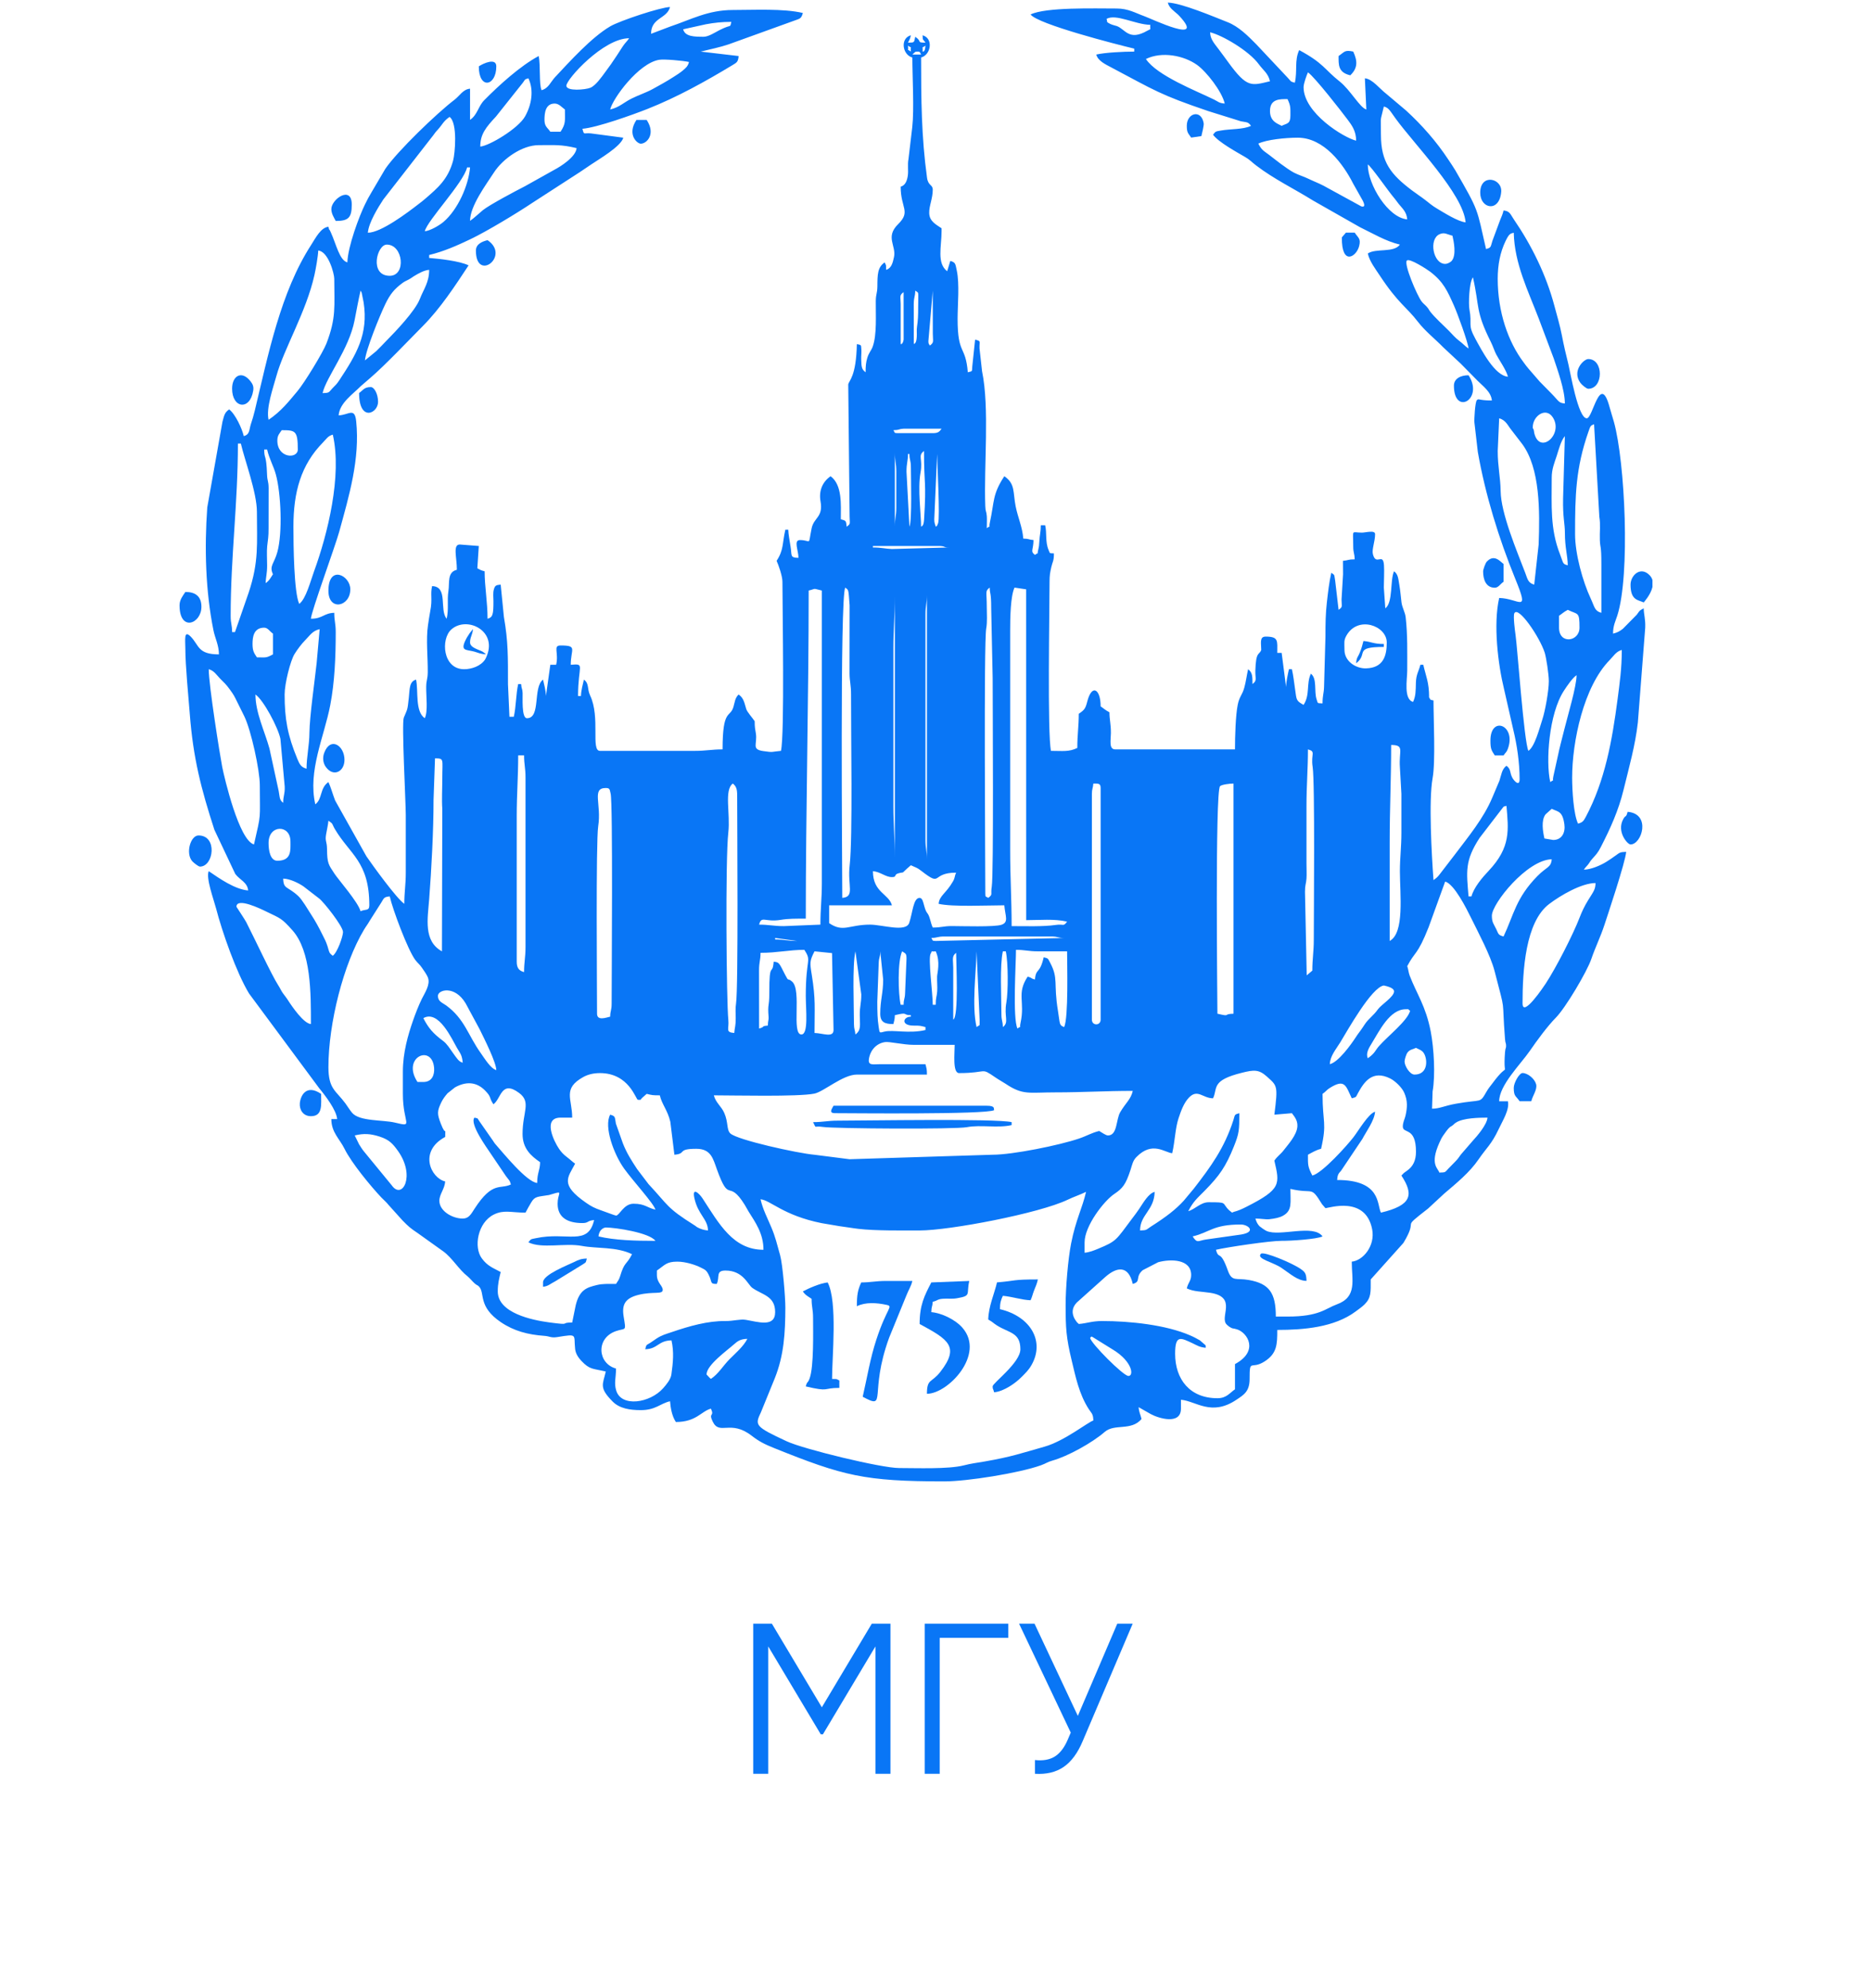 <svg width="96" height="102" viewBox="0 0 96 102" fill="none" xmlns="http://www.w3.org/2000/svg">
<path fill-rule="evenodd" clip-rule="evenodd" d="M36.476 70.743C36.463 70.732 36.44 70.697 36.433 70.709L36.252 70.515C36.252 70.035 37.3 69.29 37.656 68.972C37.855 68.794 38.001 68.695 38.347 68.686C38.143 69.081 37.753 69.41 37.431 69.733C37.089 70.079 36.876 70.471 36.476 70.743ZM55.95 68.61C56.049 68.564 55.913 68.55 56.054 68.589L57.12 69.251C58.102 69.853 58.19 70.591 57.898 70.591C57.635 70.591 55.954 68.896 55.936 68.64C55.936 68.638 55.954 68.622 55.95 68.61ZM60.894 66.098C61.245 66.269 61.651 66.257 62.091 66.324C63.529 66.543 62.533 67.591 62.953 67.964C62.994 67.999 63.053 68.052 63.076 68.066C63.282 68.197 63.218 68.121 63.47 68.2C63.999 68.363 64.62 69.307 63.366 69.982V71.276C63.091 71.463 62.935 71.733 62.465 71.733C61.053 71.733 60.295 70.767 60.295 69.45C60.295 68.451 60.588 68.635 61.193 68.915C61.422 69.023 61.545 69.117 61.867 69.145C61.858 69.053 61.883 69.081 61.849 69.011L61.567 68.765C61.422 68.681 61.243 68.585 61.068 68.511C59.821 67.966 57.966 67.773 56.548 67.773C56.022 67.773 55.779 67.89 55.351 67.925C55.337 67.913 55.317 67.877 55.312 67.89C55.31 67.893 54.663 67.275 55.364 66.721L56.718 65.508C57.299 64.998 57.898 64.892 58.122 65.87C58.574 65.745 58.218 65.529 58.63 65.166L59.424 64.756C60.055 64.583 61.118 64.583 61.118 65.411C61.118 65.718 60.964 65.789 60.894 66.098ZM33.705 65.411V65.183C34.115 64.903 34.186 64.726 34.753 64.726C35.175 64.726 35.673 64.887 35.953 65.028C36.163 65.136 36.234 65.15 36.354 65.383C36.563 65.782 36.399 65.87 36.776 65.87C36.944 65.515 36.706 65.183 37.225 65.183C38.13 65.183 38.368 65.904 38.599 66.071C39.116 66.44 39.772 66.479 39.772 67.316C39.772 68.119 38.885 67.812 38.257 67.71C37.967 67.664 37.633 67.777 37.225 67.773C36.309 67.763 35.376 68.031 34.481 68.336C34.145 68.449 33.957 68.495 33.689 68.67C33.571 68.746 33.496 68.802 33.374 68.885C33.147 69.032 33.176 68.951 33.106 69.221C33.75 69.205 33.771 68.778 34.453 68.765C34.589 69.36 34.533 69.902 34.449 70.511C34.415 70.769 34.19 71.034 34.025 71.221C33.347 71.987 31.879 72.204 31.618 71.341C31.498 70.944 31.607 70.711 31.607 70.211C30.666 69.955 30.559 68.661 31.593 68.294C32.115 68.109 32.131 68.356 31.997 67.528C31.9 66.919 32.083 66.599 32.759 66.43C33.523 66.241 34.004 66.428 34.004 66.174C34.004 65.955 33.705 65.815 33.705 65.411ZM31.083 62.975C31.578 62.975 33.328 63.24 33.63 63.66C32.591 63.66 31.546 63.63 30.709 63.432C30.738 63.065 31.002 62.975 31.083 62.975ZM61.193 63.432C62.08 63.222 62.239 62.821 63.665 62.821C64.067 62.821 64.545 63.245 63.518 63.358L61.873 63.591C61.463 63.651 61.44 63.808 61.193 63.432ZM64.414 62.516C64.704 62.516 64.935 62.569 65.119 62.551C65.414 62.516 65.652 62.472 65.838 62.366C66.314 62.099 66.21 61.7 66.21 60.994C67.43 61.282 67.228 60.798 67.834 61.781L68.008 61.983C68.215 61.967 70.063 61.347 70.403 63.056C70.576 63.926 69.925 64.677 69.358 64.726C69.358 65.674 69.653 66.534 68.591 66.919C67.999 67.134 67.7 67.544 66.062 67.544H65.462C65.462 66.338 65.13 65.856 64.085 65.669C63.425 65.549 63.212 65.782 62.998 65.176C62.604 64.064 62.536 64.664 62.391 64.117C62.944 63.986 65.158 63.656 65.761 63.658C66.237 63.663 67.564 63.575 67.859 63.432C67.394 62.786 65.675 63.455 64.987 63.153C64.91 63.121 64.67 62.952 64.627 62.911C64.468 62.749 64.423 62.535 64.414 62.516ZM28.611 61.755C28.611 62.468 29.13 62.747 29.883 62.747C30.21 62.747 30.115 62.625 30.484 62.592C30.171 63.953 29.092 63.181 27.502 63.522C27.241 63.58 27.25 63.545 27.112 63.736C27.81 64.076 28.983 63.755 29.854 63.919C30.623 64.064 31.63 63.953 32.43 64.345C32.122 64.94 32.049 64.705 31.818 65.473C31.768 65.644 31.7 65.729 31.607 65.87C31.199 65.87 30.924 65.852 30.616 65.928C30.133 66.05 29.736 66.147 29.539 66.966L29.359 67.849C28.661 67.849 29.412 68.008 28.169 67.842C27.298 67.724 25.54 67.362 25.54 66.251C25.54 65.842 25.615 65.584 25.69 65.259C25.27 65.033 25.018 64.954 24.726 64.564C24.288 63.981 24.513 62.719 25.336 62.311C25.855 62.053 26.223 62.212 26.964 62.212C27.057 62.032 27.157 61.852 27.262 61.679C27.452 61.358 27.602 61.405 28.171 61.308L28.525 61.204C28.851 61.123 28.611 61.266 28.611 61.755ZM54.677 66.936C54.677 68.13 54.702 68.612 54.992 69.814C55.185 70.617 55.364 71.512 55.859 72.284C56.002 72.508 56.092 72.526 56.099 72.877C55.841 72.946 54.616 73.931 53.598 74.217C52.371 74.565 51.903 74.738 50.527 74.978C50.078 75.057 49.853 75.075 49.449 75.179C48.651 75.38 47.036 75.315 46.138 75.315C45.215 75.315 41.235 74.346 40.371 73.945C38.708 73.172 38.731 73.119 39.046 72.446L39.749 70.721C40.23 69.526 40.291 68.373 40.296 67.088C40.298 66.557 40.157 64.85 40.026 64.391C39.858 63.799 39.794 63.48 39.57 62.95C39.368 62.47 39.144 62.053 39.023 61.527C39.531 61.571 40.185 62.357 42.162 62.752L43.06 62.904C43.31 62.934 43.797 63.017 44.045 63.044C44.898 63.146 46.297 63.127 47.186 63.127C48.73 63.127 53.33 62.246 54.777 61.552C55.103 61.395 55.423 61.294 55.725 61.146C55.53 61.995 55.199 62.569 54.958 63.794C54.8 64.597 54.677 66.068 54.677 66.936ZM18.201 58.252C18.666 58.139 19.02 58.162 19.487 58.314C19.97 58.473 20.147 58.667 20.417 59.043C21.333 60.321 20.643 61.582 20.101 60.812L18.67 59.068C18.573 58.953 18.503 58.826 18.425 58.708L18.201 58.252ZM73.851 60.157C73.794 59.938 73.347 59.753 73.851 58.632C73.91 58.496 73.971 58.365 74.062 58.238C74.132 58.139 74.282 57.924 74.361 57.855C74.463 57.763 74.418 57.823 74.538 57.73C74.636 57.657 74.581 57.675 74.704 57.594C75.071 57.352 75.897 57.338 76.323 57.338C76.293 57.696 75.801 58.275 75.556 58.538L74.96 59.227C74.822 59.41 74.831 59.428 74.656 59.605C74.527 59.737 74.452 59.813 74.32 59.949C74.132 60.145 74.193 60.148 73.851 60.157ZM26.812 58.175C26.812 58.916 27.239 59.301 27.713 59.624C27.704 60.062 27.563 60.159 27.563 60.69C27.021 60.643 25.821 59.151 25.445 58.729C25.338 58.609 25.368 58.621 25.286 58.51L24.601 57.53C24.458 57.324 24.565 57.398 24.343 57.338C24.082 57.654 24.978 58.881 25.166 59.165L25.96 60.339C26.107 60.542 26.155 60.542 26.214 60.766C25.667 61.033 25.279 60.577 24.356 62C24.17 62.288 24.055 62.516 23.742 62.516C23.211 62.516 22.544 62.131 22.544 61.603C22.544 61.266 22.812 61.008 22.843 60.613C22.106 60.438 21.462 59.07 22.843 58.328C22.843 57.698 22.907 58.397 22.617 57.645C22.424 57.145 22.422 57.006 22.653 56.533C22.732 56.372 22.848 56.222 22.964 56.088L23.342 55.788C23.887 55.484 24.427 55.479 24.887 55.945C25.238 56.303 25.066 56.273 25.316 56.653C25.712 56.383 25.712 55.385 26.636 56.072C27.271 56.545 26.812 57.041 26.812 58.175ZM71.978 57.795C71.978 58.187 72.653 57.786 72.653 59.089C72.653 59.541 72.499 59.85 72.188 60.065C72.163 60.083 72.068 60.15 72.057 60.159C72.046 60.168 72.027 60.184 72.016 60.194L71.905 60.309C72.558 61.301 72.427 61.84 70.855 62.212C70.642 61.801 70.875 60.537 68.607 60.537C68.63 60.272 68.666 60.217 68.811 60.06L69.904 58.429C70.097 58.056 70.517 57.5 70.555 57.034C70.218 57.124 69.703 58.009 69.446 58.342C69.138 58.743 67.852 60.187 67.335 60.309C67.092 59.841 67.11 59.755 67.11 59.241C67.323 59.128 67.528 58.999 67.784 58.937C68.095 57.58 67.859 57.627 67.859 56.118C68.031 56.003 68.065 55.917 68.233 55.814C69.013 55.327 69.054 55.708 69.358 56.346C69.612 56.277 69.553 56.307 69.682 56.07C69.984 55.525 70.406 54.868 71.331 55.329C71.59 55.459 71.932 55.793 72.046 56.051C72.236 56.48 72.209 56.822 72.114 57.246C72.075 57.414 71.978 57.576 71.978 57.795ZM65.387 57.186L66.287 57.11C66.369 57.234 66.591 57.449 66.568 57.786C66.541 58.236 66.092 58.715 65.852 59.029C65.691 59.236 65.536 59.319 65.387 59.545C65.663 60.749 65.752 61.001 63.965 61.907C63.425 62.182 63.409 62.117 63.216 62.212L63.091 62.11C63.082 62.101 63.06 62.087 63.051 62.076C62.67 61.702 63.017 61.679 62.016 61.679C61.599 61.679 61.322 62.041 60.969 62.136C61.234 61.626 61.422 61.483 61.81 61.089C62.572 60.314 62.894 59.857 63.314 58.807C63.575 58.152 63.59 57.996 63.59 57.11C63.323 57.181 63.375 57.181 63.28 57.479C62.817 58.907 62.137 59.839 61.254 60.98L60.739 61.598C60.331 62.046 59.844 62.424 59.05 62.929C58.805 63.086 58.868 63.118 58.496 63.127C58.496 62.311 59.224 62.096 59.245 61.146C58.93 61.232 58.687 61.663 58.453 62.016C58.329 62.203 58.236 62.318 58.102 62.498C57.247 63.637 57.306 63.665 56.346 64.064C56.136 64.152 55.891 64.249 55.65 64.269V63.736C55.65 62.892 56.646 61.605 57.176 61.252C57.605 60.964 57.759 60.77 58.002 60.032C58.095 59.746 58.122 59.55 58.31 59.359C59.127 58.524 59.767 59.133 60.145 59.165C60.293 58.514 60.3 57.88 60.472 57.366C60.594 56.999 60.739 56.586 61.005 56.309C61.454 55.846 61.712 56.346 62.241 56.346C62.49 55.821 62.125 55.431 63.722 55.036C64.33 54.884 64.588 54.859 64.994 55.223C65.539 55.712 65.577 55.675 65.387 57.186ZM30.784 55.053C32.285 55.053 32.625 56.423 32.73 56.423C32.97 56.423 32.773 56.466 33.02 56.261C33.031 56.25 33.047 56.236 33.061 56.224L33.181 56.118C33.465 56.187 33.478 56.194 33.855 56.194C33.961 56.662 34.252 56.946 34.394 57.55L34.603 59.241C35.249 59.188 34.716 58.937 35.726 58.937C36.479 58.937 36.583 59.435 36.785 59.995C37.445 61.822 37.347 60.424 38.214 61.815C38.293 61.94 38.329 62.03 38.407 62.152C38.751 62.703 39.173 63.277 39.173 64.117C37.622 64.117 36.907 62.802 36.057 61.497C35.88 61.222 35.499 60.872 35.628 61.465C35.819 62.334 36.313 62.526 36.327 63.127C36.114 63.109 35.948 63.054 35.801 62.975C35.687 62.911 35.753 62.936 35.621 62.853C34.188 61.953 34.304 61.85 33.274 60.747L32.687 59.974C32.394 59.525 32.16 59.167 31.959 58.655L31.602 57.647C31.539 57.318 31.593 57.262 31.308 57.186C30.972 57.795 31.498 59.225 32.027 59.958C32.498 60.611 33.548 61.748 33.63 62.06C33.19 61.956 33.095 61.755 32.505 61.755C31.999 61.755 31.784 62.364 31.607 62.364C31.566 62.364 30.967 62.138 30.829 62.09C30.512 61.981 30.33 61.887 30.078 61.711C28.706 60.761 29.137 60.415 29.509 59.7C29.348 59.587 29.28 59.506 29.09 59.363C28.91 59.227 28.802 59.11 28.684 58.939C28.414 58.544 27.831 57.338 28.761 57.338H29.359C29.359 56.37 28.849 55.851 29.931 55.253C30.165 55.124 30.45 55.053 30.784 55.053ZM21.721 55.509H21.421C20.589 54.245 22.172 53.539 22.274 54.787C22.301 55.14 22.172 55.509 21.721 55.509ZM72.653 53.759C72.799 53.835 72.928 53.867 73.025 53.987C73.248 54.261 73.32 55.129 72.579 55.129C72.329 55.129 72.064 54.672 72.068 54.455C72.07 54.358 72.148 54.091 72.216 54.001C72.34 53.837 72.481 53.842 72.653 53.759ZM46.887 53.604H48.984C48.984 54.042 48.871 55.053 49.209 55.053C50.724 55.053 50.275 54.73 51.082 55.281C51.255 55.401 51.407 55.477 51.593 55.599C52.489 56.199 52.781 56.042 54.153 56.042C55.564 56.042 56.714 55.966 58.122 55.966C58.023 56.406 57.762 56.572 57.476 57.062C57.256 57.44 57.342 58.252 56.848 58.252C56.736 58.252 56.519 58.088 56.399 58.023C56.006 58.118 55.759 58.279 55.36 58.413C54.346 58.757 51.967 59.241 50.933 59.241L43.591 59.472L41.793 59.243C40.924 59.167 37.835 58.485 37.474 58.15C37.273 57.963 37.375 57.578 37.161 57.096C37.007 56.748 36.726 56.577 36.626 56.194C37.635 56.194 40.928 56.275 41.781 56.107C42.262 56.012 43.244 55.129 43.965 55.129H47.56C47.56 54.829 47.538 54.819 47.485 54.596L45.088 54.598C44.782 54.6 44.53 54.67 44.584 54.324C44.657 53.867 44.972 53.53 45.403 53.463C45.637 53.426 46.342 53.604 46.887 53.604ZM56.024 52.31V40.732C56.024 40.471 56.081 40.436 56.099 40.199C56.34 40.203 56.473 40.173 56.473 40.427V52.31C56.473 52.633 56.024 52.633 56.024 52.31ZM21.721 52.234C22.508 51.784 23.197 53.33 23.445 53.756C23.596 54.022 23.708 54.105 23.742 54.52C23.535 54.464 23.451 54.31 23.218 53.987C23.079 53.795 22.939 53.556 22.739 53.406C22.213 53.016 21.979 52.734 21.721 52.234ZM48.91 52.31V49.644C48.907 49.233 48.821 49.06 49.059 48.883C49.059 49.344 49.2 52.176 48.91 52.31ZM70.181 54.291C70.066 54.038 70.24 53.756 70.39 53.514C70.773 52.898 71.302 51.777 72.127 51.777C72.415 51.777 72.157 51.754 72.354 51.853C72.218 52.37 71.225 53.138 70.76 53.662C70.562 53.885 70.549 54.04 70.181 54.291ZM63.291 40.199V52.006C62.706 52.02 63.191 52.176 62.465 52.006C62.465 51.549 62.339 40.616 62.599 40.335C62.681 40.249 63.105 40.199 63.291 40.199ZM31.308 52.158C31.09 52.209 30.634 52.382 30.634 52.006C30.634 50.834 30.57 43.179 30.693 42.392C30.872 41.246 30.344 40.427 31.083 40.427C31.303 40.427 31.278 40.512 31.33 40.711C31.453 41.193 31.383 50.19 31.383 51.473C31.383 51.853 31.317 51.812 31.308 52.158ZM50.107 48.806L50.264 52.315C50.252 52.7 50.316 52.536 50.107 52.691C49.855 51.593 50.082 49.948 50.107 48.806ZM43.891 53.071C43.872 52.834 43.816 52.801 43.816 52.538C43.816 51.662 43.725 49.529 43.891 48.806L44.192 51.014C44.194 51.489 44.111 51.604 44.115 52.082C44.117 52.598 44.199 52.843 43.891 53.071ZM51.457 52.691C51.447 52.347 51.382 52.389 51.382 52.006C51.382 51.187 51.293 49.512 51.457 48.806H51.606C51.736 49.374 51.731 50.903 51.636 51.427C51.502 52.156 51.792 52.442 51.457 52.691ZM37.674 52.995C37.198 52.956 37.42 52.797 37.37 52.315C37.275 51.415 37.211 44.087 37.37 42.708C37.481 41.739 37.145 40.535 37.599 40.199C37.778 40.333 37.824 40.492 37.824 40.808C37.824 42.178 37.889 50.686 37.765 51.489C37.726 51.729 37.749 51.989 37.749 52.234C37.751 52.64 37.699 52.695 37.674 52.995ZM22.469 51.092C22.469 50.776 23.329 50.534 23.891 51.473L24.608 52.801C24.848 53.29 25.456 54.492 25.465 54.9C25.175 54.822 24.866 54.305 24.672 54.033C24.018 53.124 23.846 52.276 22.889 51.579C22.696 51.441 22.469 51.378 22.469 51.092ZM68.233 54.596C68.242 54.181 68.555 53.823 68.773 53.468C69.115 52.907 70.379 50.64 71.004 50.559C71.172 50.599 71.528 50.677 71.528 50.864C71.528 51.138 70.871 51.544 70.705 51.775C70.569 51.964 70.485 52.04 70.313 52.215C70.093 52.435 70.088 52.458 69.911 52.723C69.775 52.928 69.7 53.002 69.567 53.21C69.315 53.599 68.668 54.492 68.233 54.596ZM45.165 52.006C45.165 52.444 45.399 52.538 45.839 52.538C45.88 52.358 45.909 52.315 45.914 52.082C46.642 51.904 46.285 52.082 46.737 52.082V52.158C46.335 52.158 46.202 52.619 46.884 52.617C47.245 52.617 47.215 52.626 47.485 52.691V52.843C46.653 53.041 45.821 52.82 45.385 52.924C45.12 52.986 45.136 53.027 45.086 52.698C45.018 52.252 45.016 51.934 45.013 51.394L45.086 49.413C45.099 49.065 45.165 49.148 45.165 48.806L45.315 50.253C45.315 50.952 45.165 51.307 45.165 52.006ZM20.671 54.976V56.118C20.671 57.668 21.267 57.834 20.269 57.594C19.652 57.444 18.446 57.539 18.067 57.091C17.949 56.953 17.84 56.769 17.72 56.605C17.237 55.95 16.851 55.874 16.851 54.748C16.851 52.511 17.62 49.455 18.679 47.693C18.788 47.51 18.865 47.425 18.974 47.231L19.562 46.306C19.7 46.09 19.68 46.016 19.997 45.988C20.156 46.685 20.918 48.712 21.299 49.236C21.433 49.418 21.521 49.459 21.646 49.644C21.734 49.771 21.904 50.004 21.961 50.165C22.086 50.516 21.796 50.938 21.646 51.242C21.489 51.556 21.308 52.022 21.186 52.375C20.938 53.09 20.671 54.001 20.671 54.976ZM46.363 51.549H46.213C46.084 50.984 46.047 49.316 46.288 48.806C46.469 48.929 46.512 48.906 46.512 49.187L46.44 50.942C46.428 51.284 46.37 51.203 46.363 51.549ZM48.011 51.549H47.859C47.859 50.947 47.61 49.159 47.753 48.924C47.875 48.724 47.685 48.843 48.011 48.806C48.261 49.339 48.089 49.914 48.082 50.098C48.073 50.34 48.105 50.626 48.086 50.864C48.066 51.152 48.011 51.161 48.011 51.549ZM72.204 49.568C72.612 48.783 72.719 49.039 73.304 47.563L74.15 45.227C74.615 45.351 75.246 46.615 75.475 47.081C75.84 47.824 76.475 49.007 76.684 49.812C77.287 52.146 77.044 51.009 77.221 53.302C77.239 53.535 77.271 53.503 77.275 53.616C77.285 53.809 77.244 53.703 77.221 53.985C77.101 55.539 77.536 54.275 76.561 55.599C76.457 55.737 76.375 55.828 76.278 55.996C75.906 56.635 76.078 56.379 74.719 56.621C74.082 56.734 73.878 56.879 73.477 56.879L73.506 55.996C73.653 55.163 73.576 53.779 73.409 52.914C73.152 51.602 72.701 51.016 72.329 50.05C72.268 49.893 72.256 49.69 72.204 49.568ZM41.793 48.806L42.691 48.897L42.768 52.843C42.768 53.256 42.219 53.004 41.793 52.995C41.793 51.676 41.856 51.293 41.652 50.017C41.55 49.39 41.539 49.295 41.793 48.806ZM41.119 53.071C40.593 53.071 41.151 50.797 40.643 50.359C40.386 50.137 40.489 50.403 40.294 50.027C39.974 49.408 39.994 49.365 39.697 49.339C39.633 50.121 39.468 49.233 39.472 50.94C39.472 51.733 39.38 51.431 39.436 52.183C39.447 52.342 39.402 52.347 39.398 52.615C39.014 52.647 39.296 52.672 38.949 52.767L38.946 49.796C38.944 49.351 39.023 49.268 39.023 48.883C39.89 48.883 40.473 48.73 41.269 48.73C41.666 49.332 41.344 49.123 41.344 51.092C41.344 51.791 41.493 53.071 41.119 53.071ZM26.89 49.872C26.636 49.805 26.513 49.665 26.513 49.339V41.876C26.513 40.739 26.588 39.883 26.588 38.753H26.89C26.89 39.235 26.964 39.387 26.964 39.894V48.578C26.964 49.13 26.89 49.342 26.89 49.872ZM53.103 50.253C52.827 50.179 53.006 50.177 52.729 50.103C52.144 50.989 52.604 51.374 52.364 52.474C52.287 52.829 52.461 52.578 52.205 52.767C51.951 52.232 52.13 49.416 52.13 48.73C52.604 48.73 52.756 48.806 53.253 48.806H54.752C54.752 49.466 54.829 52.206 54.602 52.691C54.335 52.594 54.396 52.55 54.285 51.872C54.044 50.416 54.321 50.218 53.881 49.388C53.756 49.155 53.795 49.176 53.552 49.111C53.35 49.999 53.153 49.644 53.103 50.253ZM67.11 38.446C67.539 38.563 67.246 38.676 67.351 39.345C67.473 40.143 67.41 46.906 67.41 48.198C67.41 48.841 67.335 49.166 67.335 49.796L67.047 50.038L66.958 45.757C66.958 45.374 67.015 45.361 67.035 45.075C67.051 44.851 67.035 44.547 67.035 44.311C67.035 43.322 67.035 42.332 67.035 41.343C67.035 40.275 67.11 39.474 67.11 38.446ZM47.785 48.121C48.125 48.112 48.084 48.045 48.461 48.045H53.926C54.307 48.045 54.269 48.121 54.602 48.121L48.011 48.274C47.801 48.274 47.871 48.239 47.785 48.121ZM39.772 48.121L40.895 48.274C40.398 48.274 40.246 48.198 39.772 48.198V48.121ZM22.676 48.806C21.718 48.281 21.943 47.134 22.02 46.14C22.138 44.602 22.245 42.614 22.245 41.036L22.32 38.905C22.803 38.914 22.694 38.921 22.694 39.97C22.694 40.439 22.66 41.045 22.694 41.495L22.676 48.806ZM12.132 46.521C12.132 46.013 13.409 46.641 13.681 46.775C14.397 47.12 14.45 47.107 14.998 47.72C15.969 48.802 15.953 50.965 15.953 52.538C15.581 52.508 14.996 51.657 14.769 51.304C14.672 51.152 14.608 51.085 14.515 50.954C14.422 50.822 14.384 50.716 14.291 50.573C13.926 50.006 13.08 48.179 12.633 47.307C12.569 47.185 12.132 46.521 12.132 46.521ZM42.094 47.437L40.221 47.513C39.679 47.513 39.47 47.437 38.949 47.437C39.073 46.959 39.241 47.324 40.055 47.192C40.457 47.125 40.838 47.13 41.344 47.13C41.344 41.583 41.493 35.87 41.493 30.297C41.922 30.193 41.65 30.175 42.169 30.297V45.303C42.169 46.113 42.094 46.627 42.094 47.437ZM78.121 51.473C78.121 49.787 78.269 47.303 79.482 46.382C80.067 45.937 81.149 45.303 81.866 45.303C81.859 45.635 81.775 45.718 81.476 46.2C81.31 46.468 81.158 46.784 81.052 47.065C80.723 47.925 79.841 49.653 79.305 50.467C79.226 50.587 78.121 52.245 78.121 51.473ZM51.831 43.626V32.354C51.831 31.683 51.849 30.583 52.055 30.145L52.652 30.235L52.654 47.206C53.332 47.206 54.099 47.13 54.752 47.282C54.555 47.556 54.58 47.39 54.169 47.453C53.518 47.547 52.604 47.513 51.906 47.513C51.906 46.129 51.831 45.012 51.831 43.626ZM50.706 46.064C50.581 45.974 50.556 46.053 50.556 45.836C50.556 44.41 50.474 32.954 50.602 32.246C50.665 31.898 50.631 31.499 50.631 31.134C50.631 30.345 50.533 30.329 50.781 30.145C50.79 30.521 50.858 30.355 50.858 31.21L50.933 34.79C50.933 36.158 50.989 44.872 50.887 45.485C50.817 45.898 50.962 45.873 50.706 46.064ZM14.531 45.075C14.88 45.082 15.332 45.312 15.563 45.469L16.373 46.094C16.611 46.272 17.6 47.522 17.6 47.817C17.6 48.029 17.319 48.855 17.076 49.035C16.865 48.878 16.901 48.848 16.806 48.548C16.72 48.281 16.656 48.179 16.552 47.969C16.366 47.591 16.175 47.238 15.953 46.901C15.788 46.65 15.511 46.161 15.3 45.967C14.744 45.451 14.545 45.633 14.531 45.075ZM48.161 46.369C48.862 46.535 50.701 46.445 51.531 46.445C51.575 46.987 51.772 47.312 51.389 47.443C51.026 47.568 49.327 47.51 48.833 47.51C48.408 47.51 48.315 47.586 47.859 47.586C47.794 47.446 47.767 47.33 47.728 47.19C47.594 46.712 47.558 46.982 47.413 46.445C47.374 46.311 47.333 46.064 47.186 46.064C46.859 46.064 46.834 46.8 46.651 47.346C46.481 47.847 45.283 47.437 44.639 47.437C43.553 47.437 43.271 47.856 42.543 47.36V46.445H45.764C45.607 45.852 44.789 45.792 44.789 44.694C45.176 44.726 45.433 44.998 45.764 44.998C46.045 44.998 45.837 44.869 46.109 44.8C46.483 44.703 46.154 44.89 46.696 44.424C46.705 44.417 46.723 44.401 46.737 44.39C46.986 44.51 47.038 44.496 47.274 44.68C48.379 45.538 47.737 44.77 49.059 44.77C48.964 44.971 49.014 45.008 48.898 45.215C48.544 45.838 48.195 45.947 48.161 46.369ZM77.146 48.045C76.861 47.967 76.892 47.916 76.77 47.665C76.641 47.397 76.547 47.324 76.547 46.977C76.547 46.362 78.344 44.113 79.618 44.083C79.582 44.519 79.36 44.461 78.888 44.941C77.779 46.069 77.672 46.931 77.146 48.045ZM43.217 46.064C43.217 44.528 43.092 30.726 43.367 30.145C43.548 30.279 43.53 30.209 43.593 31.058L43.589 34.564C43.593 34.956 43.668 35.143 43.666 35.63C43.659 37.528 43.757 43.003 43.596 44.394C43.475 45.448 43.879 46.009 43.217 46.064ZM71.304 48.274C71.304 46.597 71.304 44.922 71.304 43.246C71.304 41.488 71.379 39.984 71.379 38.22C72.084 38.22 71.767 38.51 71.828 39.361L71.905 40.732C71.905 41.394 71.905 42.053 71.905 42.713C71.905 43.481 71.828 43.991 71.828 44.694C71.83 45.889 72.073 47.861 71.304 48.274ZM47.485 43.093V31.515C47.485 31.051 47.56 30.959 47.56 30.525V44.083C47.56 43.649 47.485 43.557 47.485 43.093ZM13.78 43.246C13.78 42.295 14.903 42.288 14.903 43.169C14.903 43.615 14.971 44.159 14.23 44.159C13.867 44.159 13.78 43.638 13.78 43.246ZM16.851 42.104C17.117 42.284 17.015 42.247 17.18 42.531C17.947 43.836 18.949 44.198 18.949 46.445C18.949 46.752 18.747 46.629 18.5 46.749C18.375 46.279 17.353 45.118 17.167 44.83C16.858 44.357 16.786 44.309 16.779 43.548C16.774 43.153 16.672 43.165 16.729 42.821C16.767 42.584 16.835 42.314 16.851 42.104ZM75.5 45.988H75.35C75.246 44.717 75.148 44.164 75.917 42.987L77.067 41.49C77.185 41.352 77.094 41.396 77.296 41.343C77.398 42.57 77.532 43.458 76.382 44.676C76.064 45.01 75.62 45.531 75.5 45.988ZM45.839 41.343V33.268C45.839 32.281 45.914 31.579 45.914 30.602V44.007C45.914 43.029 45.839 42.328 45.839 41.343ZM79.693 43.093L79.244 43.017C79.165 42.667 79.065 42.09 79.301 41.779L79.618 41.495C79.947 41.654 80.172 41.603 80.267 42.288C80.326 42.697 80.151 43.093 79.693 43.093ZM13.107 35.63C13.515 35.906 14.268 37.318 14.388 37.906L14.608 40.351C14.624 40.761 14.531 40.794 14.531 41.188C14.329 41.038 14.359 40.898 14.3 40.586L13.826 38.402C13.583 37.521 13.107 36.561 13.107 35.63ZM79.543 40.123C79.303 39.071 79.471 36.612 80.247 35.431C80.403 35.194 80.675 34.785 80.893 34.638C80.893 35.212 80.437 36.721 80.263 37.426C80.149 37.892 80.018 38.354 79.936 38.769L79.702 39.827C79.627 40.185 79.798 39.934 79.543 40.123ZM10.71 34.333C10.989 34.41 11.1 34.617 11.29 34.811C11.506 35.028 11.601 35.108 11.789 35.369C11.998 35.655 12.018 35.701 12.182 36.035C12.315 36.305 12.402 36.476 12.533 36.744C12.887 37.468 13.331 39.525 13.331 40.275C13.331 42.12 13.413 41.654 13.032 43.322C12.265 43.114 11.515 39.915 11.401 39.343C11.281 38.727 10.71 35.136 10.71 34.333ZM80.968 42.256C80.741 41.779 80.666 40.575 80.666 39.894C80.666 38.056 81.251 35.224 82.596 33.858C82.794 33.655 82.923 33.422 83.213 33.344C83.213 34.31 83.104 35.044 82.998 35.865C82.721 37.978 82.354 40.053 81.369 41.903C81.251 42.125 81.201 42.192 80.968 42.256ZM68.984 33.344C68.984 32.959 68.941 32.862 69.084 32.608C69.675 31.563 71.154 32.101 71.154 32.963C71.154 33.632 70.989 34.264 70.093 34.289C69.58 34.306 68.984 33.932 68.984 33.344ZM23.816 34.333C22.712 34.333 22.605 32.783 23.159 32.292C23.943 31.598 25.49 32.336 24.989 33.621C24.964 33.681 24.93 33.771 24.894 33.828C24.672 34.174 24.195 34.333 23.816 34.333ZM12.957 33.039C12.957 32.696 13.007 32.202 13.556 32.202C13.742 32.202 13.837 32.391 14.005 32.507V33.572C13.64 33.768 13.656 33.724 13.182 33.724C13.041 33.512 12.957 33.404 12.957 33.039ZM15.729 39.438C15.447 39.361 15.368 39.207 15.255 38.93C14.754 37.717 14.604 36.88 14.604 35.63C14.604 35.071 14.899 33.897 15.112 33.554C15.259 33.316 15.479 33.023 15.672 32.83C15.919 32.58 16.035 32.364 16.402 32.278L16.246 34.024C16.153 34.887 15.883 36.776 15.876 37.606C15.872 38.234 15.729 38.84 15.729 39.438ZM79.993 32.202V31.591C80.19 31.457 80.204 31.416 80.442 31.287C80.972 31.547 81.043 31.36 81.043 32.202C81.043 32.922 79.993 33.074 79.993 32.202ZM79.469 34.945C79.469 35.443 79.278 36.483 79.142 36.896C78.992 37.343 78.759 38.294 78.421 38.522C78.196 38.049 77.852 33.169 77.761 32.567C77.731 32.37 77.632 31.596 77.7 31.462C77.899 31.063 79.001 32.682 79.258 33.482C79.337 33.734 79.469 34.596 79.469 34.945ZM12.057 32.428H11.909C11.909 32.043 11.835 32.015 11.835 31.591C11.835 28.556 12.207 25.841 12.207 22.755H12.358C12.547 23.581 13.182 25.269 13.182 26.261C13.182 27.905 13.288 28.812 12.76 30.401L12.057 32.428ZM44.789 28.011H48.236C48.553 28.034 48.386 28.087 48.685 28.087L45.759 28.166C45.419 28.154 45.242 28.087 44.789 28.087V28.011ZM80.816 27.402C80.816 25.423 80.845 24.028 81.499 22.155C81.605 21.853 81.603 21.834 81.791 21.765L82.061 26.519C82.129 26.897 82.072 27.315 82.088 27.709C82.104 28.14 82.165 27.956 82.165 28.925C82.165 29.764 82.165 30.602 82.165 31.439C81.812 31.344 81.825 31.148 81.617 30.703C81.208 29.829 80.816 28.419 80.816 27.402ZM47.937 26.641L48.084 23.29C48.084 23.73 48.238 26.565 48.134 26.842C48.043 27.079 48.068 26.953 48.011 27.022C47.971 26.851 47.937 26.846 47.937 26.641ZM46.662 27.022L46.512 24.203C46.51 23.756 46.587 23.673 46.587 23.29H46.662C46.662 23.627 46.737 23.587 46.737 23.975C46.737 24.462 46.803 26.703 46.662 27.022ZM45.914 27.022V23.214C45.914 23.647 45.988 23.74 45.988 24.203V26.03C45.988 26.494 45.914 26.586 45.914 27.022ZM47.261 27.022C47.261 26.385 47.079 25.091 47.231 24.249C47.363 23.527 47.075 23.387 47.41 23.138C47.41 24.969 47.538 24.588 47.415 26.643C47.392 27.02 47.297 26.978 47.261 27.022ZM15.354 30.982C15.082 30.408 15.055 27.977 15.055 27.022C15.055 25.253 15.436 23.853 16.57 22.7C16.754 22.513 16.822 22.367 17.076 22.298C17.559 24.402 16.806 27.419 16.112 29.317C15.933 29.806 15.699 30.726 15.354 30.982ZM80.201 25.573C80.183 26.561 80.294 26.86 80.294 27.324C80.294 28.122 80.43 28.447 80.442 29.003C80.165 28.927 80.231 28.92 80.038 28.424C79.532 27.126 79.618 25.933 79.618 24.508C79.618 24.067 79.752 23.756 79.872 23.394C79.968 23.096 80.092 22.607 80.292 22.374L80.201 25.573ZM76.847 23.138L76.922 21.461C77.269 21.555 77.368 21.839 77.541 22.049L78.101 22.776C79.024 24.019 79.011 26.212 78.947 27.938L78.72 29.993C78.398 29.905 78.38 29.709 78.26 29.393C77.831 28.27 77.01 26.334 76.997 25.195C76.987 24.489 76.847 23.931 76.847 23.138ZM13.556 23.062H13.706C13.819 23.555 14.037 23.906 14.157 24.353C14.416 25.317 14.504 27.312 14.232 28.318C14.071 28.92 13.801 29.024 14.005 29.46C13.883 29.647 13.817 29.79 13.631 29.916C13.638 29.582 13.708 29.441 13.706 29.003C13.706 28.722 13.681 28.276 13.71 28.016C13.746 27.7 13.783 27.534 13.78 27.098L13.783 25.038C13.778 24.662 13.715 24.695 13.703 24.358C13.665 23.248 13.556 23.581 13.556 23.062ZM14.23 22.603C14.23 22.323 14.348 22.236 14.454 22.07C15.153 22.07 15.28 22.09 15.28 23.062C15.28 23.553 14.23 23.518 14.23 22.603ZM47.859 22.222H46.063C45.852 22.222 45.925 22.19 45.839 22.07C46.174 22.063 46.07 22.014 46.363 21.994H48.311C48.2 22.148 48.139 22.222 47.859 22.222ZM78.645 21.918C78.645 21.336 79.317 20.868 79.671 21.408C80.242 22.28 79.001 23.355 78.722 22.22C78.718 22.194 78.709 22.111 78.702 22.088C78.645 21.853 78.645 22.104 78.645 21.918ZM47.635 17.501L47.859 14.911L47.862 17.12C47.864 17.524 47.939 17.558 47.71 17.729C47.66 17.637 47.635 17.646 47.635 17.501ZM46.213 17.653V15.595C46.208 15.192 46.136 15.155 46.363 14.987L46.365 17.424C46.317 17.694 46.215 17.648 46.213 17.653ZM16.552 20.167C16.74 19.346 17.906 17.92 18.194 16.428C18.296 15.912 18.387 15.399 18.5 14.911C18.509 14.927 18.525 14.931 18.527 14.957C18.532 14.984 18.55 14.996 18.555 15.007L18.657 15.512C18.911 17.15 18.278 18.193 17.407 19.512C17.266 19.726 17.223 19.747 17.058 19.92C16.856 20.13 16.924 20.158 16.552 20.167ZM46.887 17.653L46.884 15.593C46.889 15.217 46.955 15.249 46.961 14.911C47.166 15.056 47.111 14.897 47.111 15.748C47.111 16.186 47.102 16.421 47.052 16.753C47.023 16.945 47.05 17.092 47.038 17.275C47.018 17.651 46.923 17.609 46.887 17.653ZM13.78 21.537C13.642 20.933 14.014 19.904 14.184 19.281C14.563 17.9 15.715 15.997 16.135 14.105C16.203 13.801 16.321 13.132 16.328 12.853C16.847 12.897 17.151 14.043 17.151 14.302C17.151 15.709 17.26 16.294 16.749 17.623C16.572 18.082 15.618 19.646 15.259 20.07C14.79 20.631 14.416 21.106 13.78 21.537ZM75.575 14.225C75.928 15.773 75.688 15.932 76.498 17.551C76.611 17.777 76.674 17.999 76.772 18.186C76.924 18.476 77.296 19 77.371 19.327C76.693 19.27 76.026 17.976 75.697 17.374C75.287 16.622 75.55 16.689 75.393 15.854C75.35 15.621 75.368 14.525 75.575 14.225ZM76.847 14.302C76.847 13.603 76.967 12.948 77.255 12.355C77.439 11.977 77.5 11.986 77.67 11.94C77.707 13.527 78.407 14.917 78.954 16.347L79.72 18.386C79.915 18.974 80.292 20.006 80.292 20.7C79.965 20.672 79.995 20.587 79.6 20.185C79.382 19.964 79.219 19.798 79.001 19.576L78.439 18.928C78.312 18.781 78.292 18.744 78.174 18.587C77.382 17.538 76.847 16.006 76.847 14.302ZM18.725 18.49C18.768 17.953 19.487 16.186 19.773 15.595C20.013 15.102 20.224 14.832 20.657 14.514C20.766 14.435 20.816 14.421 20.947 14.352C21.127 14.258 21.133 14.23 21.272 14.149C21.469 14.032 21.746 13.868 22.02 13.843C22.02 14.488 21.741 14.825 21.542 15.337C21.299 15.96 20.301 17.002 19.791 17.519C19.614 17.701 19.487 17.84 19.305 18.015L18.725 18.49ZM75.35 17.881C75.155 17.75 75.078 17.637 74.853 17.471C74.665 17.328 74.522 17.155 74.357 16.986C74.066 16.691 73.62 16.294 73.388 15.992C73.288 15.861 73.327 15.872 73.198 15.727C73.1 15.621 73.019 15.57 72.937 15.459C72.699 15.139 72.018 13.538 72.186 13.365C72.318 13.231 73.229 13.822 73.381 13.939C74.062 14.461 74.259 14.911 74.599 15.672C74.783 16.08 75.323 17.558 75.35 17.881ZM19.997 14.149C18.94 14.149 19.333 12.549 19.847 12.549C20.691 12.549 20.852 14.149 19.997 14.149ZM74.15 13.538C73.533 13.538 73.297 12.274 73.858 12.018C74.118 11.9 74.25 12.027 74.525 12.092C74.595 12.394 74.729 13.061 74.502 13.363C74.434 13.453 74.279 13.538 74.15 13.538ZM70.181 8.436C70.385 8.575 71.222 9.792 71.51 10.129C71.639 10.281 71.658 10.33 71.773 10.47C71.971 10.71 72.172 10.876 72.204 11.255C71.225 11.172 70.181 9.481 70.181 8.436ZM21.796 11.864C21.923 11.31 23.787 9.373 23.966 8.588H24.118C24.041 9.509 23.497 10.754 22.75 11.389C22.546 11.561 22.072 11.841 21.796 11.864ZM24.118 11.331C24.118 10.574 24.925 9.493 25.345 8.847C25.799 8.148 26.785 7.447 27.638 7.447C28.461 7.447 28.776 7.405 29.584 7.599C29.55 8.039 28.797 8.526 28.436 8.715L26.937 9.553C26.493 9.779 25.123 10.503 24.776 10.782C24.565 10.955 24.327 11.188 24.118 11.331ZM70.855 6.912C70.855 5.809 70.803 6.349 71.004 5.465C71.252 5.532 71.288 5.636 71.603 6.074C72.572 7.412 75.08 9.952 75.2 11.407C74.806 11.372 74.059 10.893 73.726 10.697C73.474 10.549 73.334 10.417 73.116 10.251C72.889 10.076 72.699 9.958 72.458 9.776C71.374 8.96 70.855 8.328 70.855 6.912ZM64.563 7.368C64.983 7.165 65.947 7.064 66.586 7.064C67.929 7.064 68.922 8.415 69.433 9.426L69.927 10.302C70.059 10.574 69.993 10.627 69.852 10.59L67.909 9.527C67.621 9.38 67.43 9.313 67.135 9.172C66.872 9.045 66.652 8.99 66.394 8.858C66.205 8.761 65.899 8.54 65.716 8.406C65.491 8.238 65.346 8.12 65.119 7.947C64.817 7.721 64.738 7.703 64.563 7.368ZM18.874 11.94C18.918 11.414 19.412 10.623 19.668 10.233L22.149 7.045C22.288 6.879 22.288 6.84 22.451 6.665C22.707 6.39 22.739 6.222 23.068 5.998C23.492 6.314 23.345 7.89 23.249 8.24C22.984 9.22 22.431 9.661 21.852 10.168C21.703 10.3 21.632 10.348 21.476 10.47C20.92 10.902 19.548 11.94 18.874 11.94ZM27.937 6.15C27.937 5.807 27.98 5.313 28.461 5.313C28.684 5.313 28.835 5.514 28.985 5.618C28.985 6.192 29.042 6.333 28.761 6.759H28.237C28.096 6.547 27.937 6.496 27.937 6.15ZM65.162 5.694C65.162 5.053 65.7 5.085 66.062 5.085C66.224 5.426 66.21 5.525 66.21 5.922C66.21 6.365 66.042 6.319 65.761 6.455C65.559 6.346 65.162 6.24 65.162 5.694ZM24.642 7.52C24.642 6.891 24.925 6.538 25.447 5.98L26.72 4.379C26.987 4.063 26.867 4.084 27.112 4.017C27.402 4.633 27.277 5.375 26.939 5.975C26.588 6.598 25.1 7.484 24.642 7.52ZM66.886 4.474C66.886 4.282 67.045 3.853 67.11 3.712C67.451 3.945 68.825 5.708 69.145 6.137C69.365 6.43 69.582 6.725 69.582 7.216C68.961 7.071 66.886 5.8 66.886 4.474ZM31.308 5.618C31.437 5.057 32.764 3.237 33.825 3.067C34.081 3.025 35.066 3.113 35.352 3.18C35.295 3.399 35.202 3.475 35.034 3.618C34.898 3.733 34.701 3.858 34.544 3.957C34.197 4.181 33.857 4.365 33.494 4.566C33.145 4.757 32.773 4.873 32.405 5.057C31.986 5.267 31.788 5.502 31.308 5.618ZM58.796 3.027C59.619 2.626 60.739 2.845 61.42 3.33C61.898 3.671 62.697 4.688 62.84 5.313C62.543 5.288 62.529 5.226 62.293 5.108C61.402 4.67 59.356 3.879 58.796 3.027ZM47.111 2.647C47.222 2.647 47.222 2.741 47.261 2.799H46.812C46.984 2.647 46.934 2.647 47.111 2.647ZM47.336 2.647C47.365 2.294 47.256 2.513 47.485 2.342C47.454 2.741 47.349 2.617 47.336 2.647ZM46.587 2.342C46.819 2.513 46.707 2.294 46.737 2.647C46.492 2.462 46.633 2.702 46.587 2.342ZM29.06 4.397C29.06 4.065 30.961 1.962 32.281 1.962C32.158 2.146 32.092 2.172 31.95 2.386C31.829 2.568 31.773 2.661 31.652 2.845C31.428 3.189 31.267 3.415 31.029 3.733C30.854 3.969 30.559 4.395 30.287 4.504C30.038 4.605 29.06 4.695 29.06 4.397ZM62.091 1.657C62.706 1.803 64.083 2.601 64.593 3.302C64.817 3.609 65.069 3.759 65.162 4.169C64.205 4.397 63.99 4.522 63.035 3.212C62.846 2.954 62.71 2.765 62.52 2.515C62.277 2.195 62.1 2.001 62.091 1.657ZM36.102 1.886C35.61 1.886 35.15 1.877 35.052 1.503L36.22 1.245C36.656 1.164 37.048 1.122 37.524 1.122C37.434 1.468 37.59 1.201 36.901 1.554C36.683 1.667 36.352 1.886 36.102 1.886ZM56.773 0.97C57.263 0.691 58.247 1.258 59.02 1.275C58.995 1.588 59.107 1.438 58.866 1.577C57.923 2.116 57.746 1.507 57.31 1.339C57.22 1.307 57.088 1.288 56.968 1.228C56.703 1.095 56.852 1.125 56.773 0.97ZM57.299 0.437C56.149 0.437 53.661 0.361 52.879 0.742C53.237 1.24 57.288 2.278 58.197 2.495V2.647C57.648 2.647 56.689 2.695 56.249 2.799C56.337 3.129 56.725 3.302 57.022 3.461C59.249 4.637 59.483 4.847 62.007 5.703L63.67 6.222C63.976 6.282 64.04 6.247 64.189 6.455C63.788 6.651 63.135 6.607 62.631 6.699C62.382 6.743 62.37 6.734 62.241 6.912C62.518 7.294 63.466 7.809 63.888 8.056C64.13 8.196 64.223 8.314 64.443 8.482C65.364 9.188 66.394 9.679 67.38 10.293L69.782 11.658C70.451 11.981 71.1 12.376 71.828 12.549C71.515 12.985 70.599 12.722 70.181 13.005C70.276 13.421 70.571 13.792 70.794 14.133C71.73 15.556 72.177 15.759 72.742 16.495C73.121 16.989 73.615 17.372 74.057 17.823L74.955 18.661C75.262 18.972 75.511 19.228 75.817 19.537C76.08 19.805 76.511 20.102 76.547 20.547C75.844 20.547 75.878 20.425 75.776 20.531C75.686 20.624 75.633 21.532 75.652 21.682L75.826 23.184C76.212 25.389 76.904 27.624 77.745 29.688C78.5 31.536 77.956 30.701 76.922 30.678C76.613 32.029 76.858 34.075 77.176 35.369L77.654 37.472C77.831 38.204 77.97 39.11 77.97 39.97C77.97 40.39 77.672 40.044 77.595 39.897C77.45 39.622 77.541 39.468 77.296 39.285C77.051 39.468 77.037 39.751 76.933 40.058L76.573 40.909C76.121 41.989 75.343 42.918 74.654 43.834L73.865 44.86C73.762 44.996 73.681 45.063 73.552 45.151C73.456 43.861 73.3 41.061 73.506 39.924C73.66 39.078 73.552 36.94 73.552 35.934C73.332 35.881 73.443 35.943 73.327 35.782C73.327 35.002 73.168 34.716 73.028 34.105H72.878C72.803 34.426 72.662 34.587 72.649 35.016C72.638 35.454 72.644 35.708 72.504 36.01C72.009 35.876 72.204 34.843 72.204 34.41C72.204 33.459 72.227 32.583 72.125 31.672C72.095 31.402 71.946 31.185 71.909 30.899C71.869 30.578 71.857 30.352 71.801 30.02C71.742 29.681 71.739 29.464 71.528 29.308C71.315 29.762 71.485 30.908 71.079 31.21L71.004 30.145C71.004 29.803 71.034 29.319 71.011 28.996C70.964 28.32 70.601 29.063 70.442 28.427C70.381 28.182 70.555 27.783 70.555 27.402C70.555 27.181 70.07 27.326 69.882 27.326C69.317 27.326 69.433 27.119 69.433 28.011C69.433 28.394 69.499 28.353 69.508 28.696C69.149 28.696 69.197 28.749 68.907 28.772C68.907 29.001 68.913 29.234 68.911 29.462L68.834 30.756C68.839 31.155 68.902 31.123 68.682 31.287L68.507 29.79C68.446 29.453 68.503 29.527 68.308 29.384C68.201 29.847 68.14 30.389 68.081 30.904C68.015 31.476 68.008 31.983 68.008 32.659L67.936 35.251C67.925 35.588 67.859 35.66 67.859 36.086C67.58 36.063 67.632 36.123 67.55 35.865C67.421 35.461 67.587 34.806 67.26 34.562C67.015 35.078 67.228 35.641 66.886 36.162C66.489 35.948 66.528 35.892 66.453 35.383C66.391 34.965 66.369 34.696 66.287 34.333H66.135C66.085 34.553 65.988 35 65.988 35.249L65.761 33.496H65.536C65.536 32.876 65.616 32.659 64.938 32.659C64.613 32.659 64.713 33.005 64.713 33.344C64.613 33.628 64.441 33.379 64.411 34.407C64.4 34.822 64.516 34.908 64.264 35.094C64.264 34.707 64.264 34.502 64.04 34.333C63.971 34.626 63.931 34.97 63.844 35.279C63.736 35.671 63.595 35.72 63.507 36.156C63.398 36.702 63.366 37.77 63.366 38.446H57.222C56.886 38.446 56.997 37.973 57 37.609C57.002 37.127 56.925 36.928 56.925 36.543C56.684 36.414 56.671 36.372 56.473 36.239C56.473 35.348 56.022 35.067 55.786 35.994C55.693 36.356 55.641 36.421 55.351 36.619C55.351 37.279 55.276 37.673 55.276 38.372C54.843 38.582 54.539 38.522 53.926 38.522C53.734 37.675 53.852 31.233 53.852 29.84C53.852 29.513 53.879 29.379 53.942 29.093C54.006 28.809 54.076 28.802 54.076 28.392C53.836 28.371 53.888 28.424 53.802 28.217C53.623 27.794 53.722 27.359 53.627 26.946H53.403C53.403 27.308 53.344 27.437 53.328 27.783C53.319 27.979 53.305 28.069 53.276 28.184C53.182 28.528 53.355 28.281 53.103 28.468C52.845 28.276 53.028 28.21 53.028 27.707C52.738 27.681 52.833 27.638 52.504 27.631C52.455 27.02 52.228 26.558 52.112 25.975C51.969 25.255 52.103 24.821 51.531 24.432C50.91 25.375 51.028 25.719 50.79 26.803C50.713 27.158 50.89 26.904 50.631 27.098C50.631 26.911 50.645 26.667 50.633 26.487C50.613 26.198 50.565 26.291 50.554 25.959C50.477 23.885 50.781 20.942 50.388 19.041L50.259 17.879C50.245 17.48 50.357 17.512 50.032 17.424L49.887 18.799C49.867 19.09 49.903 19.032 49.658 19.099C49.542 17.688 49.134 18.232 49.134 16.357C49.134 15.651 49.239 14.56 49.093 13.886C49.019 13.547 49.039 13.462 48.76 13.386L48.599 13.916C48.055 13.497 48.311 12.655 48.311 11.864V11.711C48.018 11.513 47.692 11.354 47.678 10.939C47.664 10.565 47.859 10.194 47.859 9.73C47.859 9.463 47.624 9.543 47.565 9.117C47.277 7.032 47.261 5.059 47.261 2.951C47.771 2.813 47.903 1.962 47.336 1.81C47.363 2.137 47.327 1.946 47.485 2.19C46.991 2.179 47.349 2.149 46.961 1.886C46.891 2.19 46.943 2.181 46.587 2.19C46.669 2.031 46.691 2.01 46.737 1.81C46.172 1.962 46.301 2.813 46.812 2.951C46.812 3.941 46.911 5.618 46.807 6.526L46.614 8.159C46.555 8.455 46.621 8.748 46.576 9.034C46.535 9.28 46.449 9.513 46.213 9.578C46.213 10.685 46.748 10.842 46.081 11.502C45.408 12.166 45.995 12.597 45.87 13.19C45.809 13.476 45.739 13.769 45.465 13.843C45.458 13.545 45.485 13.665 45.39 13.462C45.025 13.711 45.022 14.087 45.018 14.684C45.013 15.067 44.943 15.056 44.936 15.441C44.927 16.131 45.002 17.173 44.775 17.791C44.709 17.974 44.575 18.107 44.503 18.352C44.428 18.601 44.414 18.778 44.414 19.099C44.213 18.949 44.199 18.841 44.188 18.416C44.183 18.278 44.206 18.08 44.197 17.95C44.176 17.662 44.206 17.717 43.965 17.653C43.929 19.339 43.559 19.514 43.523 19.724L43.593 26.491C43.596 26.888 43.661 26.858 43.441 27.022C43.416 26.71 43.403 26.71 43.142 26.641C43.142 25.894 43.226 24.884 42.618 24.432C42.183 24.729 42.008 25.207 42.101 25.723C42.246 26.537 41.761 26.544 41.645 27.1C41.45 28.055 41.652 27.707 41.044 27.707C40.706 27.707 40.969 28.235 40.969 28.62C40.516 28.611 40.641 28.5 40.563 28.044C40.523 27.788 40.45 27.402 40.445 27.174H40.296C40.13 27.894 40.219 28.207 39.847 28.772C39.942 28.975 40.146 29.554 40.146 29.84C40.146 31.233 40.264 37.675 40.071 38.522C39.561 38.566 39.713 38.614 39.162 38.533C38.538 38.444 38.869 38.181 38.783 37.625C38.749 37.406 38.722 37.339 38.722 37C38.615 36.836 38.336 36.529 38.289 36.375C38.2 36.096 38.171 35.814 37.898 35.63C37.708 35.812 37.706 36.019 37.631 36.271C37.456 36.85 37.075 36.333 37.075 38.446C36.504 38.446 36.24 38.522 35.651 38.522H30.784C30.301 38.522 30.813 36.806 30.28 35.683C30.112 35.323 30.244 35.078 29.96 34.866C29.904 35.113 29.815 35.42 29.808 35.706H29.659C29.659 34.114 30.047 34.04 29.285 34.105C29.285 33.291 29.652 33.115 28.761 33.115C28.361 33.115 28.679 33.48 28.536 34.105H28.237L28.012 35.706C28.005 35.42 27.917 35.113 27.863 34.866C27.33 35.265 27.763 36.847 27.037 36.847C26.747 36.847 26.828 35.745 26.815 35.551C26.794 35.258 26.763 35.397 26.738 35.094H26.588C26.472 35.606 26.481 36.262 26.363 36.771H26.139L26.064 35.094C26.064 33.718 26.078 32.929 25.855 31.651L25.69 29.993C25.454 30.013 25.397 30.034 25.338 30.244C25.288 30.426 25.316 30.641 25.318 30.832C25.32 31.529 25.282 31.672 25.016 31.743C25.016 30.883 24.866 30.094 24.866 29.308C24.669 29.259 24.646 29.238 24.492 29.155L24.567 28.011L23.592 27.935C23.222 27.935 23.442 28.593 23.442 29.231C22.934 29.351 23.073 29.91 23.009 30.313C22.93 30.828 23.036 31.233 22.918 31.743C22.53 31.289 23.009 30.087 22.17 30.069C22.07 30.5 22.199 30.735 22.077 31.344C22.045 31.499 21.984 31.909 21.961 32.064C21.85 32.79 21.957 33.734 21.948 34.49C21.943 34.871 21.873 34.864 21.868 35.244C21.861 35.738 21.966 36.488 21.796 36.847C21.283 36.499 21.476 35.434 21.347 34.866C20.993 34.963 21.024 35.357 20.977 35.789C20.902 36.458 20.925 36.322 20.718 36.82C20.603 37.099 20.82 41.165 20.82 41.8V44.77C20.82 45.414 20.745 45.739 20.745 46.369C20.346 46.096 19.113 44.387 18.8 43.931L17.196 41.068C17.074 40.757 16.976 40.386 16.851 40.123C16.4 40.429 16.552 40.988 16.178 41.264C15.785 39.551 16.634 37.798 16.944 36.181C17.173 34.991 17.226 33.694 17.226 32.428C17.226 31.967 17.151 31.875 17.151 31.439C16.616 31.453 16.556 31.743 15.953 31.743C15.96 31.404 17.201 28.025 17.405 27.28C17.913 25.433 18.475 23.553 18.276 21.613C18.199 20.873 17.89 21.297 17.375 21.309C17.427 20.667 18.117 20.215 18.518 19.805L19.004 19.385C19.752 18.746 20.988 17.438 21.703 16.719C22.601 15.812 23.336 14.687 24.043 13.614C23.569 13.384 22.537 13.277 22.02 13.234V13.081C22.759 12.906 23.46 12.595 24.141 12.27C24.994 11.861 26.513 10.943 27.323 10.401L29.75 8.831C29.96 8.69 30.137 8.57 30.335 8.436C30.734 8.166 31.866 7.509 31.981 7.064L30.326 6.845C29.938 6.799 29.976 6.962 29.883 6.607C30.643 6.543 32.483 5.881 33.224 5.588C34.753 4.983 36.2 4.176 37.599 3.332C37.806 3.207 37.876 3.168 37.898 2.875L35.953 2.647C36.397 2.541 36.982 2.414 37.384 2.276L40.702 1.078C41.015 0.954 41.108 0.993 41.194 0.666C40.198 0.43 38.699 0.513 37.599 0.513C36.331 0.513 35.453 1.005 34.388 1.362L33.406 1.734C33.406 0.894 34.218 0.977 34.379 0.361C33.927 0.361 31.802 1.062 31.308 1.353C30.346 1.92 29.244 3.143 28.479 3.959C28.246 4.211 28.146 4.529 27.788 4.628C27.649 4.333 27.742 3.334 27.638 2.875C26.688 3.385 25.604 4.372 24.846 5.14C24.535 5.454 24.501 5.89 24.118 6.15V4.55C23.755 4.582 23.59 4.912 23.324 5.115C22.422 5.8 20.394 7.751 19.77 8.662L19.07 9.852C18.922 10.097 18.843 10.249 18.725 10.491C18.437 11.075 17.843 12.655 17.824 13.462C17.414 13.351 17.257 12.537 16.965 11.9C16.838 11.626 16.931 11.937 16.851 11.635C16.459 11.668 16.178 12.235 15.967 12.562C14.395 14.991 13.765 18.188 13.077 21.05C13.005 21.348 12.957 21.498 12.873 21.756C12.778 22.044 12.828 22.289 12.508 22.374C12.42 21.989 12.075 21.239 11.757 21.004C11.522 21.166 11.503 21.311 11.413 21.643L10.635 26.03C10.485 28.104 10.546 30.325 10.952 32.336C11.034 32.746 11.233 33.104 11.233 33.572C10.145 33.572 10.222 33.111 9.793 32.668C9.419 32.281 9.51 32.841 9.51 33.268C9.51 34.154 9.671 35.757 9.737 36.619C9.911 38.903 10.322 40.478 11 42.57L12.07 44.833C12.293 45.139 12.696 45.261 12.733 45.684C12.048 45.626 11.258 45.068 10.71 44.694C10.551 45.031 10.977 46.182 11.084 46.597C11.399 47.815 12.132 49.904 12.778 50.97L16.382 55.834C16.688 56.203 17.264 56.955 17.3 57.414H17.001C17.001 58.093 17.423 58.42 17.677 58.937C18.033 59.661 19.031 60.867 19.566 61.434C19.698 61.573 19.823 61.67 19.936 61.817L20.653 62.613C20.97 62.936 21.054 63.008 21.435 63.264L22.755 64.207C23.209 64.544 23.549 65.134 23.982 65.473C24.064 65.538 24.1 65.582 24.172 65.658C24.245 65.731 24.286 65.785 24.361 65.849C24.497 65.962 24.492 65.916 24.581 66.008C24.898 66.34 24.504 67.025 25.703 67.835C26.372 68.285 27.087 68.474 27.937 68.534C28.205 68.552 28.266 68.649 28.595 68.596C29.675 68.423 29.425 68.46 29.511 69.219C29.539 69.457 29.684 69.662 29.827 69.814C30.264 70.278 30.414 70.204 31.083 70.363C30.929 71.034 30.723 71.186 31.437 71.906C31.788 72.259 32.312 72.344 32.879 72.344C33.641 72.344 33.861 72.01 34.379 71.888C34.408 72.243 34.478 72.649 34.678 72.953C35.728 72.953 35.977 72.402 36.476 72.268C36.678 72.699 36.334 72.446 36.569 72.932C36.921 73.659 37.474 72.815 38.561 73.652C38.946 73.95 39.227 74.093 39.727 74.293C43.262 75.714 44.342 76 48.461 76C49.606 76 52.284 75.578 53.414 75.172C53.672 75.08 53.736 75.006 54.001 74.932C54.782 74.715 56.042 74.019 56.678 73.465C57.192 73.018 58.032 73.431 58.571 72.801C58.515 72.554 58.444 72.466 58.422 72.192L59.045 72.547C59.454 72.769 60.594 73.115 60.594 72.268V71.811C61.361 71.876 62.153 72.679 63.441 71.811C63.817 71.56 64.117 71.389 64.117 70.746C64.117 69.664 64.18 70.294 64.881 69.849C65.523 69.438 65.536 68.981 65.536 68.229C66.899 68.229 68.464 68.096 69.553 67.286C69.707 67.171 69.893 67.042 70.016 66.919C70.36 66.573 70.331 66.301 70.331 65.639L72.009 63.766C72.846 62.378 71.778 63.167 73.272 62.004L74.096 61.241C74.722 60.706 75.404 60.157 75.872 59.469C76.271 58.884 76.527 58.715 76.899 57.922C77.09 57.511 77.462 56.935 77.371 56.499H76.922C76.922 55.675 78.028 54.593 78.496 53.911C78.841 53.408 79.405 52.638 79.825 52.215C80.328 51.708 81.433 49.84 81.65 49.199C81.857 48.59 82.118 48.078 82.324 47.446C82.469 46.998 83.395 44.249 83.438 43.702C83.102 43.712 83.102 43.748 82.884 43.901C82.712 44.021 82.61 44.099 82.435 44.205C82.161 44.378 81.657 44.609 81.267 44.618C81.362 44.473 81.365 44.498 81.471 44.369C81.591 44.219 81.562 44.214 81.696 44.064C81.904 43.831 81.986 43.751 82.14 43.451C82.621 42.514 83.045 41.585 83.304 40.519C83.578 39.392 83.905 38.243 84.037 37.074L84.415 32.205C84.433 31.743 84.345 31.559 84.338 31.21C84.093 31.342 84.154 31.303 83.982 31.536L83.27 32.258C83.097 32.391 82.991 32.451 82.764 32.507C82.764 32.096 82.887 31.877 82.982 31.584C83.653 29.494 83.381 23.701 82.809 21.643C82.728 21.348 82.671 21.203 82.585 20.882C82.097 19.085 81.732 21.461 81.417 21.461C80.968 21.461 80.573 19.09 80.473 18.689C80.344 18.176 80.233 17.697 80.138 17.201C80.038 16.68 79.891 16.204 79.754 15.685C79.335 14.103 78.58 12.576 77.672 11.252C77.498 10.999 77.475 10.826 77.146 10.798C77.103 10.992 77.051 11.089 76.967 11.299L76.577 12.35C76.475 12.666 76.525 12.703 76.248 12.777C75.758 10.639 75.903 10.876 74.674 8.743C74.567 8.561 74.443 8.385 74.316 8.192C73.708 7.267 72.962 6.42 72.148 5.673L71.125 4.81C70.794 4.559 70.415 4.049 70.031 4.017L70.106 5.618C69.778 5.528 69.281 4.61 68.743 4.185C67.943 3.551 67.922 3.249 66.661 2.571C66.409 3.104 66.577 3.634 66.437 4.245C66.189 4.178 66.255 4.183 66.081 3.998L64.47 2.285C64.042 1.849 63.556 1.358 62.98 1.134C62.257 0.85 60.606 0.149 59.919 0.133C59.996 0.423 60.234 0.555 60.44 0.746L60.515 0.822C61.896 2.315 59.1 0.968 58.71 0.829C58.258 0.668 57.891 0.437 57.299 0.437Z" fill="#0976F6"/>
<path fill-rule="evenodd" clip-rule="evenodd" d="M47.785 65.793C47.426 66.485 47.186 66.955 47.186 67.926C48.674 68.727 49.25 69.089 48.25 70.378C47.798 70.962 47.56 70.715 47.56 71.506C48.64 71.506 50.565 69.488 49.388 68.125C49.016 67.693 48.306 67.361 47.785 67.317C47.794 66.983 47.837 67.08 47.859 66.785C48.132 66.72 48.084 66.651 48.381 66.63C48.644 66.609 48.833 66.651 49.107 66.603C49.858 66.471 49.574 66.416 49.733 65.717L47.785 65.793Z" fill="#0976F6"/>
<path fill-rule="evenodd" clip-rule="evenodd" d="M51.155 65.791C51.028 66.356 50.722 67.011 50.706 67.697C50.946 67.826 50.969 67.886 51.155 68.001C51.783 68.393 52.355 68.356 52.355 69.221C52.355 69.913 50.932 70.956 50.932 71.124C50.932 71.299 50.957 71.214 51.007 71.428C51.511 71.387 52.121 70.946 52.411 70.649C52.618 70.439 52.772 70.301 52.926 70.031C53.62 68.817 52.883 67.537 51.307 67.164C51.307 66.846 51.359 66.684 51.456 66.479C51.906 66.516 52.461 66.698 52.878 66.707C52.96 66.536 52.978 66.409 53.058 66.204C53.146 65.974 53.196 65.891 53.253 65.639C51.91 65.639 52.178 65.706 51.155 65.791Z" fill="#0976F6"/>
<path fill-rule="evenodd" clip-rule="evenodd" d="M44.19 65.793C44.011 66.174 43.965 66.439 43.965 67.013C44.421 66.792 44.981 66.838 45.467 66.939C45.87 67.022 45.514 67.05 44.968 68.718C44.648 69.689 44.501 70.634 44.265 71.658C45.56 72.355 44.566 71.515 45.623 68.623L46.503 66.469C46.612 66.183 46.748 65.998 46.812 65.717C46.363 65.717 45.913 65.719 45.465 65.717C44.916 65.717 44.682 65.793 44.19 65.793Z" fill="#0976F6"/>
<path fill-rule="evenodd" clip-rule="evenodd" d="M41.194 66.253C41.319 66.443 41.459 66.509 41.643 66.634C41.643 67.068 41.718 67.16 41.718 67.624C41.718 68.313 41.763 70.11 41.541 70.716C41.437 71 41.421 70.834 41.343 71.127C42.591 71.422 42.19 71.203 43.067 71.203V70.823C42.868 70.726 42.986 70.753 42.693 70.746C42.693 69.6 42.981 66.782 42.468 65.794C42.092 65.827 41.473 66.103 41.194 66.253Z" fill="#0976F6"/>
<path fill-rule="evenodd" clip-rule="evenodd" d="M41.718 57.569C41.913 57.943 41.715 57.74 42.226 57.816C42.816 57.904 49.005 57.943 49.613 57.827C50.32 57.694 51.207 57.887 51.906 57.721V57.569C51.1 57.378 44.374 57.493 42.992 57.493C42.45 57.493 42.242 57.569 41.718 57.569Z" fill="#0976F6"/>
<path fill-rule="evenodd" clip-rule="evenodd" d="M42.843 57.109C43.659 57.109 50.536 57.185 51.007 56.956C50.978 56.878 51.082 56.728 50.631 56.728H42.768C42.684 56.887 42.505 57.109 42.843 57.109Z" fill="#0976F6"/>
<path fill-rule="evenodd" clip-rule="evenodd" d="M10.26 44.459C10.968 44.459 11.172 42.861 10.186 42.861C9.775 42.861 9.512 43.774 9.861 44.18C9.927 44.256 10.179 44.459 10.26 44.459Z" fill="#0976F6"/>
<path fill-rule="evenodd" clip-rule="evenodd" d="M9.213 31.067C9.22 32.435 10.335 32.002 10.335 31.13C10.335 30.567 9.995 30.369 9.512 30.369C9.396 30.544 9.217 30.758 9.213 31.04V31.067Z" fill="#0976F6"/>
<path fill-rule="evenodd" clip-rule="evenodd" d="M83.662 29.995C83.662 30.813 84.057 30.772 84.338 30.908C84.349 30.89 84.697 30.514 84.787 30.112V29.762C84.762 29.676 84.719 29.596 84.651 29.522C84.182 29.021 83.662 29.515 83.662 29.995Z" fill="#0976F6"/>
<path fill-rule="evenodd" clip-rule="evenodd" d="M16.851 30.307C16.851 31.37 17.974 31.133 17.974 30.231C17.974 29.516 16.851 28.955 16.851 30.307Z" fill="#0976F6"/>
<path fill-rule="evenodd" clip-rule="evenodd" d="M83.662 43.323C84.243 43.323 84.73 41.75 83.512 41.649C83.426 41.979 83.422 41.778 83.286 42.027C82.936 42.673 83.506 43.323 83.662 43.323Z" fill="#0976F6"/>
<path fill-rule="evenodd" clip-rule="evenodd" d="M81.492 19.945C82.279 19.945 82.293 18.42 81.492 18.42C81.27 18.42 80.626 19.029 81.1 19.657C81.165 19.742 81.397 19.945 81.492 19.945Z" fill="#0976F6"/>
<path fill-rule="evenodd" clip-rule="evenodd" d="M76.098 29.314C76.098 29.721 76.237 30.152 76.697 30.152C76.883 30.152 76.978 29.96 77.146 29.847V28.932C76.987 28.823 76.674 28.399 76.284 28.816C76.216 28.888 76.098 29.215 76.098 29.314Z" fill="#0976F6"/>
<path fill-rule="evenodd" clip-rule="evenodd" d="M77.67 55.811C77.67 56.266 77.786 56.217 77.969 56.496H78.57C78.636 56.211 78.888 55.895 78.818 55.627C78.75 55.357 78.398 55.05 78.121 55.05C77.954 55.05 77.67 55.551 77.67 55.811Z" fill="#0976F6"/>
<path fill-rule="evenodd" clip-rule="evenodd" d="M11.909 19.939C11.909 20.956 12.828 21.071 12.991 20.047C13.023 19.856 12.982 19.727 12.864 19.574C12.408 18.977 11.909 19.274 11.909 19.939Z" fill="#0976F6"/>
<path fill-rule="evenodd" clip-rule="evenodd" d="M17.675 38.983C17.675 38.249 16.956 37.774 16.638 38.616C16.543 38.863 16.568 39.139 16.718 39.347C17.101 39.882 17.675 39.596 17.675 38.983Z" fill="#0976F6"/>
<path fill-rule="evenodd" clip-rule="evenodd" d="M76.473 37.993C76.473 38.417 76.52 38.487 76.697 38.757H77.146C77.255 38.59 77.291 38.611 77.359 38.438C77.829 37.209 76.473 36.681 76.473 37.993Z" fill="#0976F6"/>
<path fill-rule="evenodd" clip-rule="evenodd" d="M15.954 57.264C16.566 57.264 16.477 56.676 16.477 56.12C15.709 55.597 15.414 56.224 15.384 56.602C15.357 56.93 15.55 57.264 15.954 57.264Z" fill="#0976F6"/>
<path fill-rule="evenodd" clip-rule="evenodd" d="M75.949 9.885C75.949 10.723 76.935 10.912 77.026 9.846C77.087 9.14 75.949 8.882 75.949 9.885Z" fill="#0976F6"/>
<path fill-rule="evenodd" clip-rule="evenodd" d="M17.001 10.725C17.001 10.965 17.139 11.168 17.226 11.336C17.865 11.336 18.049 11.182 18.049 10.497C18.049 9.489 17.001 10.215 17.001 10.725Z" fill="#0976F6"/>
<path fill-rule="evenodd" clip-rule="evenodd" d="M74.6 19.785C74.6 21.355 76.155 20.479 75.35 19.252C74.933 19.252 74.6 19.432 74.6 19.785Z" fill="#0976F6"/>
<path fill-rule="evenodd" clip-rule="evenodd" d="M67.036 65.714C67.026 65.34 66.963 65.26 66.739 65.103C66.321 64.807 64.836 64.182 64.697 64.323C64.443 64.581 65.3 64.743 65.747 65.043C66.208 65.352 66.573 65.705 67.036 65.714Z" fill="#0976F6"/>
<path fill-rule="evenodd" clip-rule="evenodd" d="M24.418 12.855C24.418 14.495 26.212 13.136 25.017 12.322C24.765 12.382 24.418 12.509 24.418 12.855Z" fill="#0976F6"/>
<path fill-rule="evenodd" clip-rule="evenodd" d="M18.425 20.162C18.425 21.664 19.398 21.212 19.398 20.619C19.398 20.199 19.197 19.858 19.024 19.858C18.684 19.858 18.634 20.019 18.425 20.162Z" fill="#0976F6"/>
<path fill-rule="evenodd" clip-rule="evenodd" d="M27.863 65.785V66.015C28.123 65.992 28.241 65.859 28.486 65.736L29.888 64.876C30.081 64.74 30.042 64.818 30.11 64.567C29.811 64.574 29.682 64.634 29.459 64.745C29.126 64.908 27.863 65.393 27.863 65.785Z" fill="#0976F6"/>
<path fill-rule="evenodd" clip-rule="evenodd" d="M32.879 7.372C33.179 7.372 33.664 6.89 33.181 6.154H32.655C32.158 6.908 32.693 7.372 32.879 7.372Z" fill="#0976F6"/>
<path fill-rule="evenodd" clip-rule="evenodd" d="M68.85 12.178C68.832 13.668 69.605 13.172 69.739 12.619C69.832 12.231 69.691 12.213 69.508 11.934H69.059L68.85 12.178Z" fill="#0976F6"/>
<path fill-rule="evenodd" clip-rule="evenodd" d="M68.682 2.874C68.682 3.329 68.653 3.716 69.283 3.864C69.655 3.506 69.671 3.153 69.433 2.646C68.986 2.549 68.993 2.662 68.682 2.874Z" fill="#0976F6"/>
<path fill-rule="evenodd" clip-rule="evenodd" d="M60.894 6.45C60.894 6.819 60.964 6.826 61.118 7.059L61.642 6.983C61.676 6.835 61.781 6.434 61.76 6.321C61.638 5.594 60.894 5.79 60.894 6.45Z" fill="#0976F6"/>
<path fill-rule="evenodd" clip-rule="evenodd" d="M24.567 3.405C24.567 4.609 25.465 4.429 25.465 3.405C25.465 2.951 24.805 3.244 24.567 3.405Z" fill="#0976F6"/>
<path fill-rule="evenodd" clip-rule="evenodd" d="M69.582 34.028C70.229 33.545 69.424 33.19 71.004 33.19V33.038C70.446 33.038 70.374 32.92 69.957 32.886C69.911 33.08 69.857 33.266 69.777 33.465C69.671 33.732 69.607 33.705 69.582 34.028Z" fill="#0976F6"/>
<path fill-rule="evenodd" clip-rule="evenodd" d="M24.941 33.566L24.769 33.437C24.567 33.321 24.118 33.236 24.118 32.957C24.118 32.676 24.241 32.593 24.268 32.272L24.1 32.482C24.07 32.526 23.973 32.676 23.953 32.712C23.562 33.43 23.903 33.312 24.329 33.428C24.531 33.483 24.651 33.559 24.941 33.566Z" fill="#0976F6"/>
<path d="M45.688 83.3V91H44.918V84.466L42.223 88.976H42.113L39.418 84.466V91H38.648V83.3H39.605L42.168 87.59L44.731 83.3H45.688ZM51.736 83.3V84.026H48.216V91H47.446V83.3H51.736ZM57.327 83.3H58.118L55.556 89.317C55.299 89.933 54.972 90.377 54.577 90.648C54.181 90.919 53.689 91.037 53.102 91V90.296C53.513 90.34 53.85 90.281 54.114 90.12C54.386 89.951 54.609 89.662 54.785 89.251L54.94 88.888L52.288 83.3H53.081L55.303 88.03L57.327 83.3Z" fill="#0976F6"/>
</svg>
